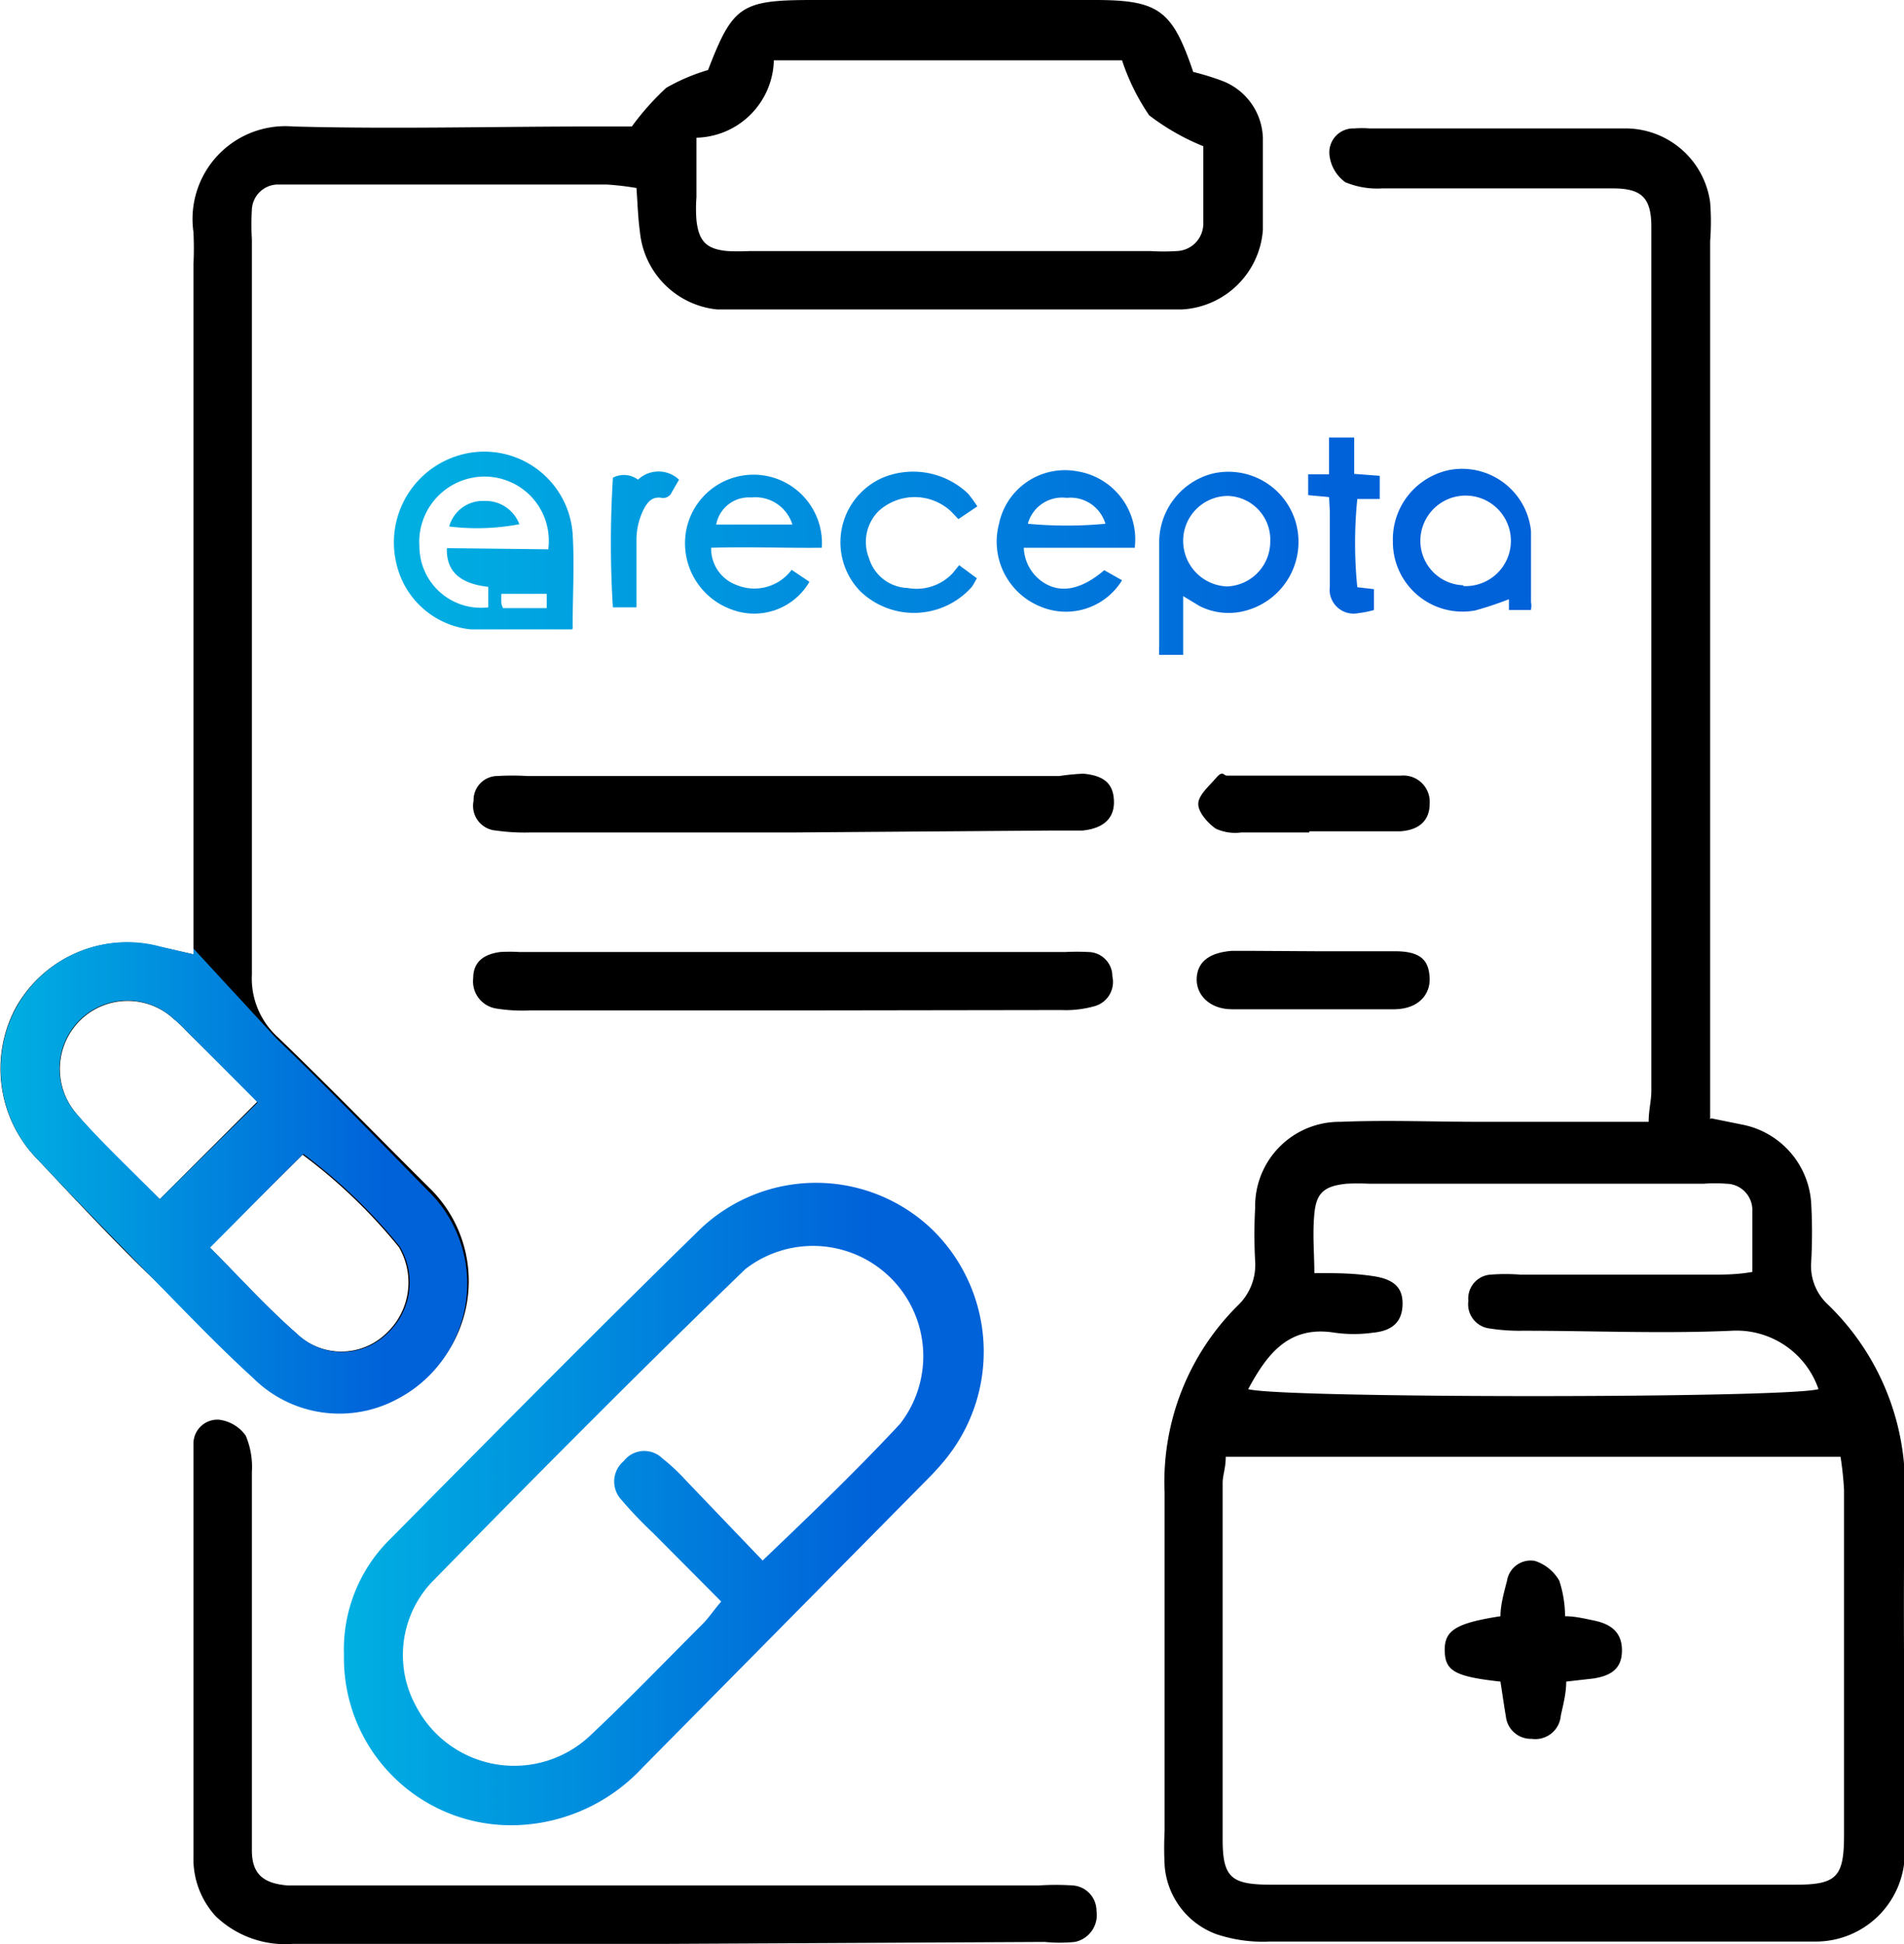 <svg xmlns="http://www.w3.org/2000/svg" xmlns:xlink="http://www.w3.org/1999/xlink" viewBox="0 0 49.21 50.26"><defs><style>.cls-1{fill:url(#New_Gradient_Swatch_2);}.cls-2{fill:url(#New_Gradient_Swatch_2-2);}.cls-3{fill:url(#New_Gradient_Swatch_2-3);}</style><linearGradient id="New_Gradient_Swatch_2" x1="10.18" y1="14.12" x2="39.63" y2="14.12" gradientUnits="userSpaceOnUse"><stop offset="0" stop-color="#00b0e2"/><stop offset="0.82" stop-color="#0062d9"/></linearGradient><linearGradient id="New_Gradient_Swatch_2-2" x1="8.88" y1="38.88" x2="25.47" y2="38.88" xlink:href="#New_Gradient_Swatch_2"/><linearGradient id="New_Gradient_Swatch_2-3" x1="0" y1="30.43" x2="12.08" y2="30.43" xlink:href="#New_Gradient_Swatch_2"/></defs><g id="Слой_2" data-name="Слой 2"><g id="Слой_1-2" data-name="Слой 1"><path class="cls-1" d="M14.79,16.27c-.88,0-1.75,0-2.62,0a2.2,2.2,0,0,1-1.92-1.68,2.35,2.35,0,0,1,1.55-2.8,2.29,2.29,0,0,1,3,2c.05.81,0,1.63,0,2.44C14.83,16.2,14.8,16.23,14.79,16.27Zm-.62-2.07a1.66,1.66,0,0,0-1.62-1.88,1.69,1.69,0,0,0-1.71,1.81,1.59,1.59,0,0,0,1.78,1.57v-.53c-.73-.08-1.09-.4-1.07-1ZM13,15.72h1.13v-.37c-.4,0-.78,0-1.17,0a1.86,1.86,0,0,0,0,.26A1,1,0,0,0,13,15.72Zm17.58-.31v1.52h-.62a2.11,2.11,0,0,1,0-.21V14a1.84,1.84,0,0,1,1.35-1.75,1.81,1.81,0,0,1,2.19,1.29,1.84,1.84,0,0,1-1.25,2.23,1.67,1.67,0,0,1-1.24-.1ZM32.83,14a1.13,1.13,0,0,0-1.1-1.18,1.16,1.16,0,0,0-1.15,1.14,1.18,1.18,0,0,0,1.13,1.2A1.16,1.16,0,0,0,32.83,14Zm-3.5.16H26.46a1.12,1.12,0,0,0,.58.94c.44.24.95.11,1.5-.36L29,15a1.7,1.7,0,0,1-2.11.68,1.81,1.81,0,0,1-1.07-2.14,1.74,1.74,0,0,1,2-1.36A1.78,1.78,0,0,1,29.33,14.14Zm-2.76-.62a10.83,10.83,0,0,0,2,0,.94.94,0,0,0-1-.67A.92.92,0,0,0,26.57,13.52Zm-8.19.64a1,1,0,0,0,.65.94,1.2,1.2,0,0,0,1.43-.39l.46.31a1.65,1.65,0,0,1-2,.72,1.82,1.82,0,0,1-1.17-2.12,1.77,1.77,0,0,1,3.49.52C20.3,14.17,19.36,14.13,18.38,14.16Zm2.1-.62a1,1,0,0,0-1.06-.7.86.86,0,0,0-.91.7Zm19.09,2.21H39L39,15.49a8.87,8.87,0,0,1-.87.29A1.8,1.8,0,0,1,36,14a1.83,1.83,0,0,1,1.46-1.85,1.79,1.79,0,0,1,2.11,1.58c0,.61,0,1.23,0,1.84A.47.47,0,0,1,39.57,15.75Zm-1.75-.62A1.17,1.17,0,1,0,36.71,14,1.15,1.15,0,0,0,37.82,15.13Zm-13.2-.33a1.28,1.28,0,0,1-1.16.38,1.08,1.08,0,0,1-1-.77,1.13,1.13,0,0,1,.24-1.21,1.38,1.38,0,0,1,1.88,0l.19.2.49-.33a3.58,3.58,0,0,0-.24-.33,2.06,2.06,0,0,0-2.16-.43,1.82,1.82,0,0,0-.63,2.95,2,2,0,0,0,2.88-.1c.05-.06.08-.14.14-.23l-.46-.34Zm9.75-1.6c0,.65,0,1.3,0,1.94a.62.62,0,0,0,.74.69,2.57,2.57,0,0,0,.4-.08v-.54l-.43-.05a11.44,11.44,0,0,1,0-2.28l.58,0V12.3L35,12.25v-.94h-.65v.95l-.54,0v.54l.54.05Zm-18.53-.85a27.12,27.12,0,0,0,0,3.33h.61V15.3c0-.44,0-.88,0-1.31a1.77,1.77,0,0,1,.2-.85c.1-.18.22-.31.45-.27a.24.24,0,0,0,.26-.14l.19-.33a.77.77,0,0,0-1.06,0A.61.61,0,0,0,15.84,12.35Zm-2.41,1.2a.93.93,0,0,0-.91-.62.9.9,0,0,0-.91.66A5.86,5.86,0,0,0,13.43,13.55Z"/><path d="M44.23,28.91l.84.17a2.21,2.21,0,0,1,1.74,2,13.74,13.74,0,0,1,0,1.57,1.35,1.35,0,0,0,.42,1.06,6.53,6.53,0,0,1,2,5c-.05,2.84,0,5.69,0,8.54,0,.23,0,.46,0,.69a2.3,2.3,0,0,1-2.27,2.25c-.68,0-1.37,0-2.06,0-4,0-8,0-12.08,0A3.77,3.77,0,0,1,31.44,50a2.05,2.05,0,0,1-1.34-1.79,8.63,8.63,0,0,1,0-.88c0-2.92,0-5.83,0-8.75A6.42,6.42,0,0,1,32,33.74a1.45,1.45,0,0,0,.44-1.14,12.71,12.71,0,0,1,0-1.38A2.18,2.18,0,0,1,34.64,29c1.21-.05,2.42,0,3.63,0h3.34c.32,0,.64,0,1,0,0-.3.07-.55.07-.8q0-11,0-22V5.87c0-.77-.26-1-1-1-.23,0-.46,0-.68,0H35.72a2.14,2.14,0,0,1-.95-.16A1,1,0,0,1,34.36,4,.62.62,0,0,1,35,3.32a2.56,2.56,0,0,1,.39,0c2.19,0,4.39,0,6.58,0A2.21,2.21,0,0,1,44.2,5.23a6.38,6.38,0,0,1,0,1v22.7ZM31.68,37.66c0,.29-.08.48-.08.67,0,3.07,0,6.15,0,9.22,0,1,.23,1.17,1.27,1.17H46.41c1.06,0,1.25-.2,1.25-1.28q0-4.47,0-8.93a8.47,8.47,0,0,0-.09-.85Zm.58-1.75c.86.24,13.88.24,14.74,0a2.24,2.24,0,0,0-2.24-1.51c-1.79.08-3.6,0-5.4,0a5,5,0,0,1-.87-.06.63.63,0,0,1-.54-.71.62.62,0,0,1,.57-.68,5.1,5.1,0,0,1,.78,0h4.91c.34,0,.69,0,1.08-.07,0-.6,0-1.09,0-1.57a.68.68,0,0,0-.67-.71,3.82,3.82,0,0,0-.59,0H35.39a5.76,5.76,0,0,0-.59,0c-.57.06-.78.23-.83.78s0,1,0,1.53c.57,0,1,0,1.53.08s.76.3.75.73-.24.68-.76.73a3.57,3.57,0,0,1-1,0C33.31,34.26,32.75,35,32.26,35.91Z"/><path d="M5,24.67V6.84A8.61,8.61,0,0,0,5,6,2.4,2.4,0,0,1,7.58,3.27c2.58.07,5.17,0,7.75,0h1a6.91,6.91,0,0,1,.89-1,5,5,0,0,1,1.08-.46C18.94.15,19.15,0,21,0H28.3c1.66,0,2,.27,2.54,1.86a6.59,6.59,0,0,1,.72.22,1.63,1.63,0,0,1,1.08,1.5c0,.79,0,1.57,0,2.36A2.22,2.22,0,0,1,30.54,8h-12a2.23,2.23,0,0,1-2-2c-.05-.36-.06-.71-.09-1.14a7.29,7.29,0,0,0-.77-.09H7.74c-.2,0-.4,0-.59,0a.68.68,0,0,0-.64.64,6.69,6.69,0,0,0,0,.78c0,6.32,0,12.64,0,19a2.05,2.05,0,0,0,.68,1.63c1.32,1.27,2.6,2.59,3.9,3.88a3.36,3.36,0,0,1-.77,5.39,3.16,3.16,0,0,1-3.73-.53C5.63,34.75,4.78,33.84,3.9,33S1.94,31,1,30a3.35,3.35,0,0,1-.62-3.9A3.28,3.28,0,0,1,4.1,24.47ZM20,1.56a2.05,2.05,0,0,1-2,2V5.1a3.84,3.84,0,0,0,0,.59c.06.55.26.75.8.8a5.61,5.61,0,0,0,.58,0H29.73a5.3,5.3,0,0,0,.69,0,.71.71,0,0,0,.68-.71c0-.74,0-1.48,0-2a6,6,0,0,1-1.4-.8A5.69,5.69,0,0,1,29,1.56ZM4.13,31l2.53-2.53L5,26.83c-.17-.16-.32-.34-.5-.48a1.75,1.75,0,0,0-2.4,0,1.77,1.77,0,0,0-.15,2.41C2.64,29.59,3.43,30.32,4.13,31Zm1.28,1.24c.77.77,1.47,1.55,2.25,2.23a1.67,1.67,0,0,0,2.32,0,1.8,1.8,0,0,0,.33-2.23,13.8,13.8,0,0,0-2.49-2.39Z"/><path class="cls-2" d="M8.89,42.78a4,4,0,0,1,1.2-3c2.65-2.68,5.29-5.35,8-8a4.34,4.34,0,0,1,6,0,4.41,4.41,0,0,1,.3,6c-.14.17-.3.34-.46.5L16.6,45.7a4.65,4.65,0,0,1-3.21,1.48A4.32,4.32,0,0,1,8.89,42.78Zm10.82-2.44C21,39.11,22.15,38,23.26,36.81a2.85,2.85,0,0,0-4-4c-2.75,2.66-5.44,5.37-8.12,8.11a2.75,2.75,0,0,0-.38,3.2,2.86,2.86,0,0,0,4.51.73c1-.94,1.95-1.93,2.92-2.9.15-.16.27-.34.45-.55l-1.77-1.78a10.84,10.84,0,0,1-.81-.85.69.69,0,0,1,.06-1,.67.67,0,0,1,1-.07,4.89,4.89,0,0,1,.58.54Z"/><path d="M17.29,50.25c-3.24,0-6.48,0-9.72,0a2.59,2.59,0,0,1-2-.72A2.19,2.19,0,0,1,5,48c0-3.44,0-6.87,0-10.31,0-.13,0-.26,0-.39a.62.62,0,0,1,.66-.6,1,1,0,0,1,.69.41,2.07,2.07,0,0,1,.16.94v9c0,.26,0,.52,0,.78,0,.62.3.86.93.91H26.85a6.47,6.47,0,0,1,.88,0,.66.66,0,0,1,.61.66.71.71,0,0,1-.56.8,4,4,0,0,1-.78,0Z"/><path d="M20.46,26.12H13.7a4.25,4.25,0,0,1-.88-.05.71.71,0,0,1-.59-.78c0-.4.24-.62.7-.68a4,4,0,0,1,.49,0H27.54a5.62,5.62,0,0,1,.58,0,.63.63,0,0,1,.63.63.65.65,0,0,1-.46.77,2.74,2.74,0,0,1-.86.1Z"/><path d="M20.48,21.52H13.7a5.2,5.2,0,0,1-.88-.05.64.64,0,0,1-.58-.77.62.62,0,0,1,.61-.64,6.69,6.69,0,0,1,.78,0H27.38A5.72,5.72,0,0,1,28,20c.54.05.77.26.79.69s-.23.72-.81.78c-.26,0-.53,0-.79,0Z"/><path d="M34,24.59c.69,0,1.37,0,2.06,0s.87.26.89.69-.29.8-.9.81c-1.4,0-2.81,0-4.21,0-.58,0-.94-.38-.91-.82s.37-.65.91-.69c.17,0,.33,0,.49,0Z"/><path d="M33.84,21.52c-.59,0-1.17,0-1.76,0a1.19,1.19,0,0,1-.66-.1c-.21-.15-.46-.43-.45-.65s.28-.45.46-.66.19-.06.28-.06c1.5,0,3,0,4.5,0a.68.68,0,0,1,.74.73c0,.41-.25.68-.77.71-.78,0-1.56,0-2.34,0Z"/><path d="M38.78,43.47c-1.19-.13-1.43-.28-1.44-.8s.28-.71,1.44-.89c0-.29.09-.61.17-.92a.62.62,0,0,1,.72-.51,1.13,1.13,0,0,1,.63.51,3,3,0,0,1,.15.92c.25,0,.5.06.74.11.5.1.73.35.73.77s-.21.65-.74.73l-.7.08c0,.31-.08.6-.14.88a.66.66,0,0,1-.75.6.65.65,0,0,1-.67-.58C38.87,44.08,38.83,43.79,38.78,43.47Z"/><path class="cls-3" d="M7.15,26.85,5,24.52v.15l-.85-.2A3.28,3.28,0,0,0,.37,26.14,3.35,3.35,0,0,0,1,30C1.94,31,2.92,32,3.9,33s1.73,1.79,2.65,2.63a3.16,3.16,0,0,0,3.73.53,3.36,3.36,0,0,0,.77-5.39C9.75,29.44,8.47,28.12,7.15,26.85ZM4.13,31c-.7-.72-1.49-1.45-2.19-2.25a1.77,1.77,0,0,1,.15-2.41,1.75,1.75,0,0,1,2.4,0c.18.14.33.32.5.48l1.67,1.68ZM10,34.48a1.67,1.67,0,0,1-2.32,0c-.78-.68-1.48-1.46-2.25-2.23.85-.85,1.62-1.64,2.41-2.42a13.8,13.8,0,0,1,2.49,2.39A1.8,1.8,0,0,1,10,34.48Z"/></g></g></svg>